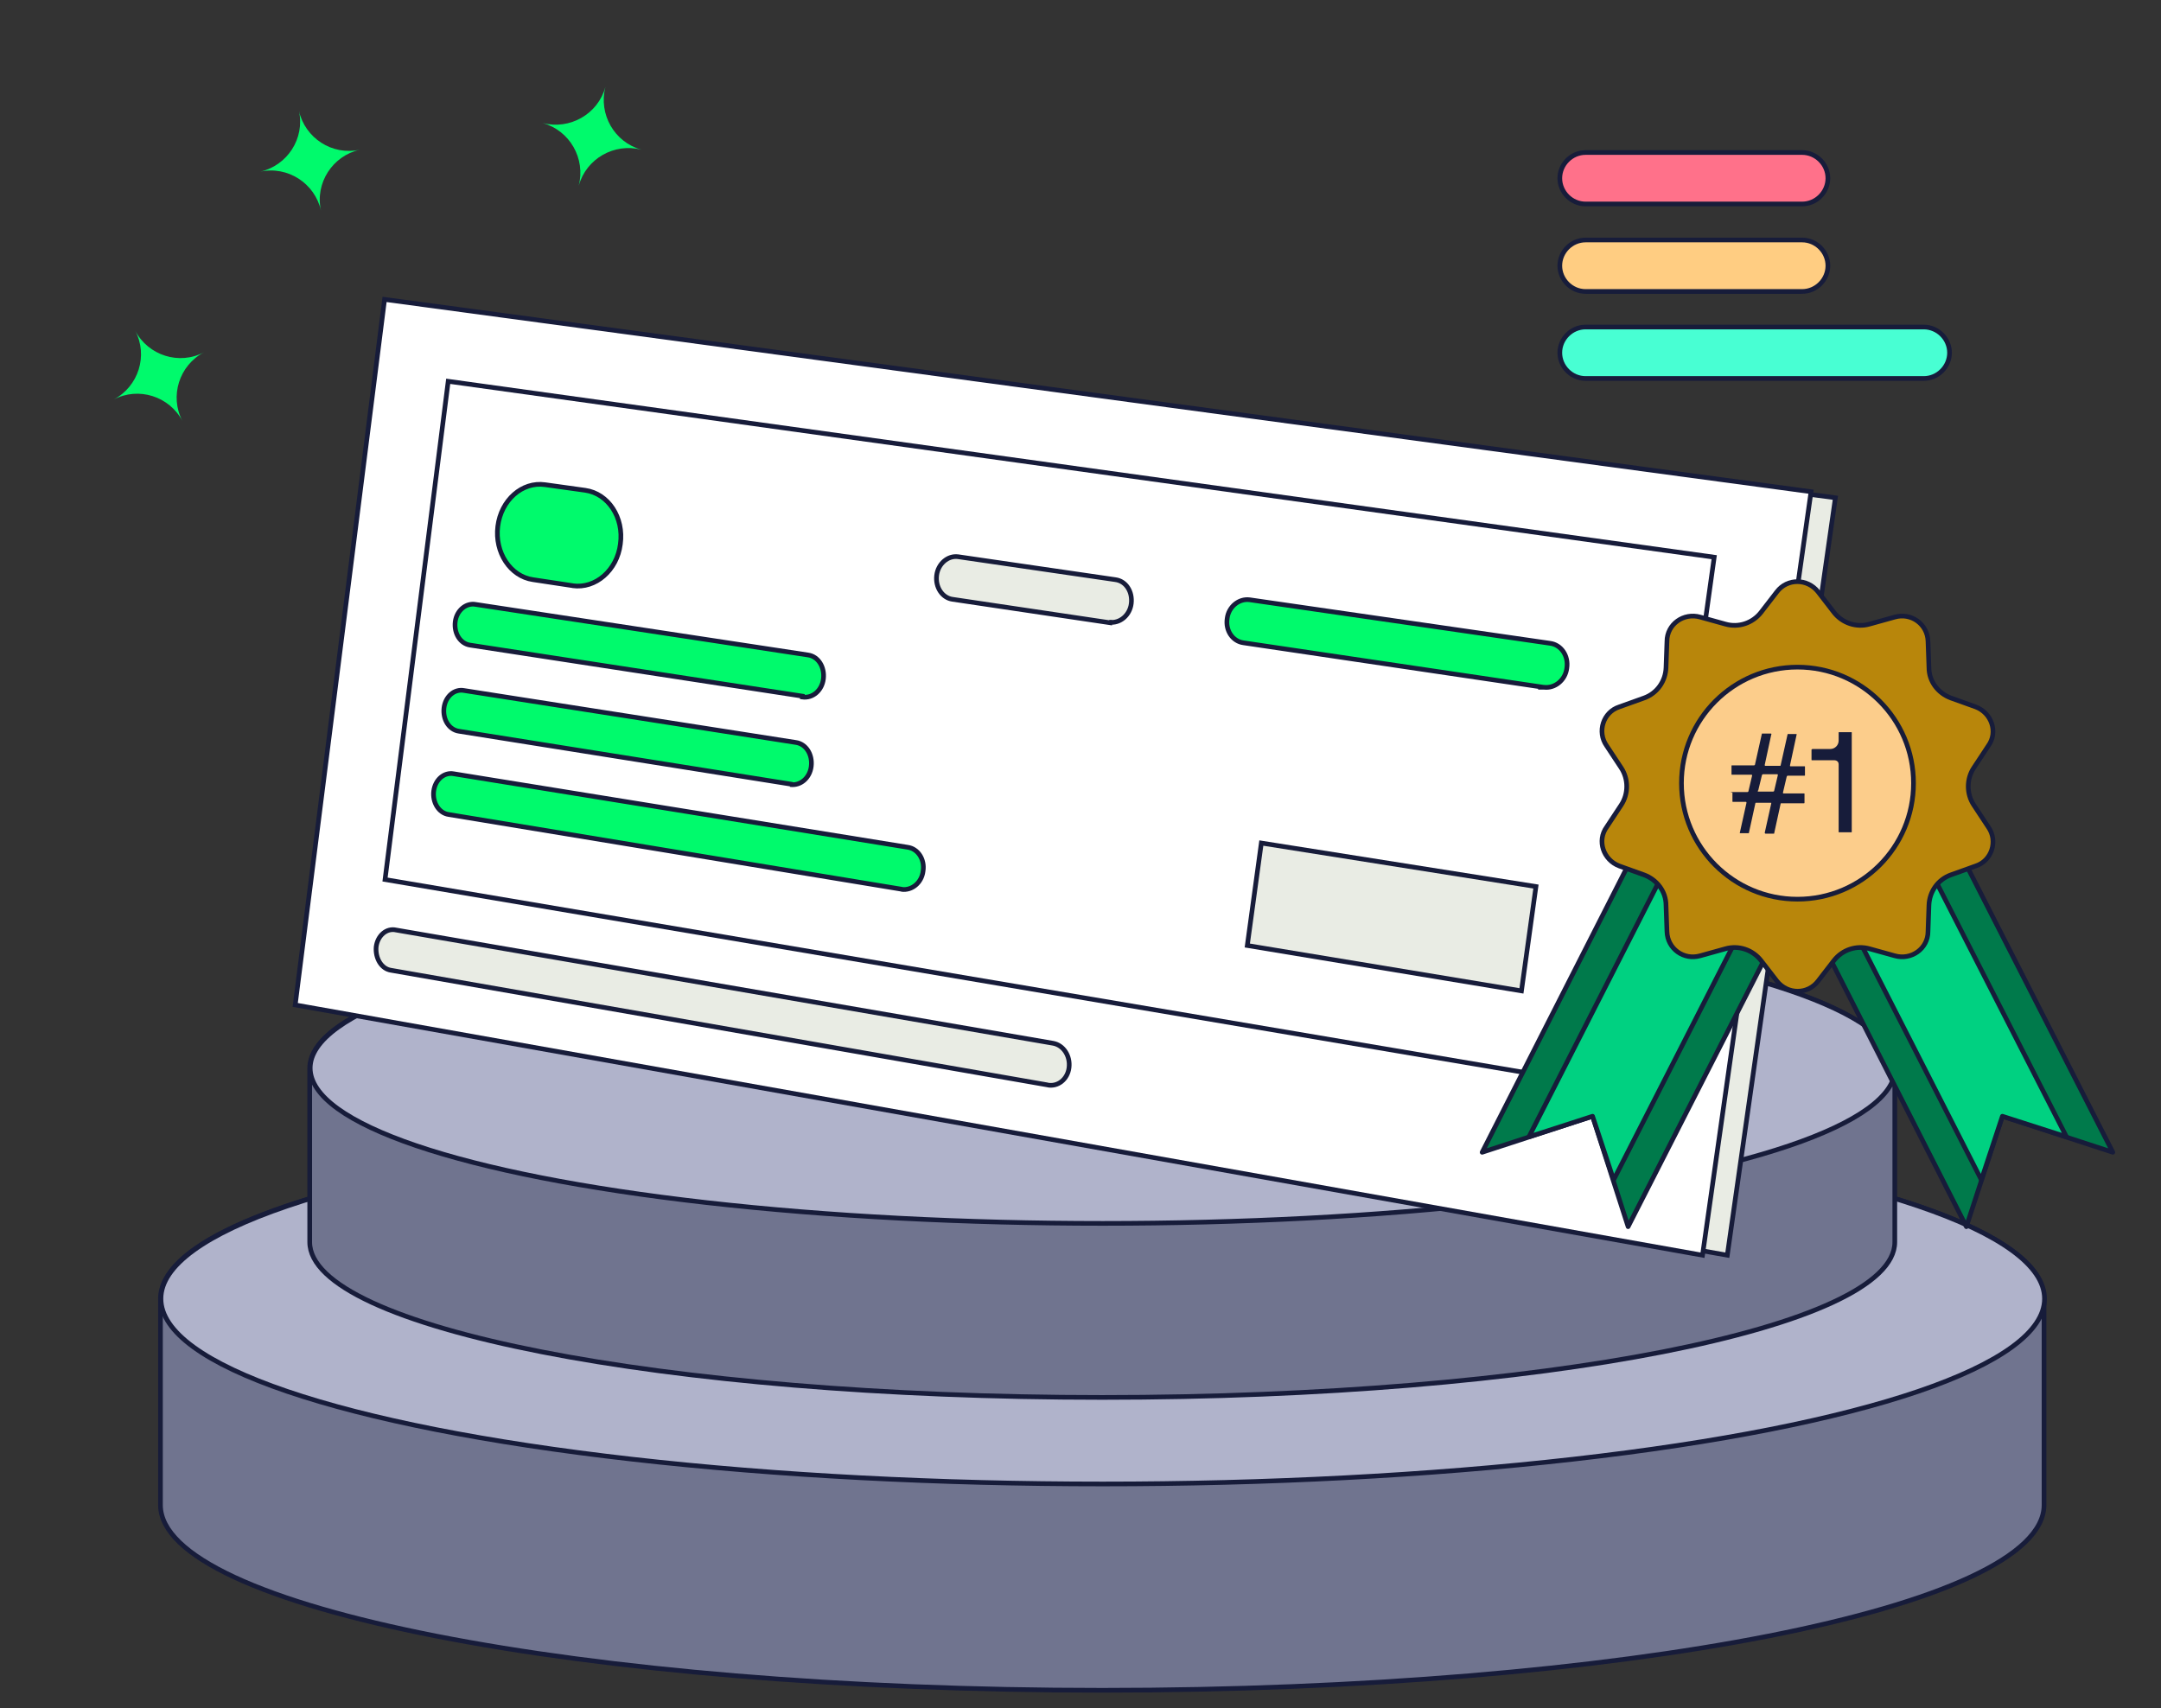 <?xml version="1.0" encoding="UTF-8"?>
<svg xmlns="http://www.w3.org/2000/svg" width="461.9" height="365.1" version="1.1" viewBox="0 0 461.9 365.1">
  <rect x="0" y="0" width="461.9" height="365.1" fill="#333333" stroke="none"/>
  <defs>
    <style>
      .cls-1 {
        fill: #fccd8b;
      }

      .cls-1, .cls-2, .cls-3, .cls-4, .cls-5, .cls-6, .cls-7, .cls-8, .cls-9, .cls-10, .cls-11, .cls-12 {
        stroke: #171c3a;
      }

      .cls-1, .cls-5, .cls-6, .cls-12 {
        stroke-linecap: round;
        stroke-linejoin: round;
      }

      .cls-2 {
        fill: #e9ece4;
      }

      .cls-2, .cls-3, .cls-4, .cls-7, .cls-8, .cls-9, .cls-10, .cls-11 {
        stroke-miterlimit: 10;
      }

      .cls-3 {
        fill: #48ffd3;
      }

      .cls-4 {
        fill: #70748f;
      }

      .cls-5 {
        fill: #b8860b;
      }

      .cls-13, .cls-9 {
        fill: #00fa6c;
      }

      .cls-14 {
        fill: #171c3a;
      }

      .cls-6 {
        fill: #00d181;
      }

      .cls-7 {
        fill: #ffcd82;
      }

      .cls-8 {
        fill: #b0b3cb;
      }

      .cls-10 {
        fill: #ff718a;
      }

      .cls-11 {
        fill: #fff;
      }

      .cls-12 {
        fill: #007a4b;
      }
    </style>
  </defs>
  <!-- Generator: Adobe Illustrator 28.7.1, SVG Export Plug-In . SVG Version: 1.2.0 Build 142)  -->
  <g>
    <g id="Layer_1">
      <path class="cls-4" d="M436.9,277.6c0-21.9-90.1-39.6-201.3-39.6s-201.3,17.7-201.3,39.6v44.1c0,21.9,90.1,39.6,201.3,39.6s201.3-17.7,201.3-39.6v-44.1Z"/>
      <ellipse class="cls-8" cx="235.7" cy="277.6" rx="201.3" ry="39.6"/>
      <path class="cls-4" d="M405,228.3c0-18.3-75.8-33.2-169.4-33.2s-169.4,14.9-169.4,33.2v37.2c0,18.3,75.8,33.2,169.4,33.2s169.4-14.9,169.4-33.2v-37.2h0Z"/>
      <ellipse class="cls-8" cx="235.7" cy="228.3" rx="169.4" ry="33.2"/>
      <path class="cls-3" d="M338.9,69.9h72.3c3,0,5.5,2.5,5.5,5.5h0c0,3-2.5,5.5-5.5,5.5h-72.3c-3,0-5.5-2.5-5.5-5.5h0c0-3,2.5-5.5,5.5-5.5h0Z"/>
      <path class="cls-10" d="M338.9,32.6h46.3c3,0,5.5,2.5,5.5,5.5h0c0,3-2.5,5.5-5.5,5.5h-46.3c-3,0-5.5-2.5-5.5-5.5h0c0-3,2.5-5.5,5.5-5.5Z"/>
      <path class="cls-7" d="M338.9,51.3h46.3c3,0,5.5,2.5,5.5,5.5h0c0,3-2.5,5.5-5.5,5.5h-46.3c-3,0-5.5-2.5-5.5-5.5h0c0-3,2.5-5.5,5.5-5.5Z"/>
      <polygon class="cls-2" points="369.2 268.3 68.3 215.3 87.4 65.7 392.3 106.4 369.2 268.3"/>
      <polygon class="cls-11" points="363.9 268.3 63.1 214.8 82.2 64 387.1 105.1 363.9 268.3"/>
      <polygon class="cls-11" points="350.4 233.4 82.3 188 95.8 81.5 366.4 119.1 350.4 233.4"/>
      <path class="cls-2" d="M223.9,231.9l-140.3-24.5c-2.1-.3-3.4-2.6-3.2-5h0c.3-2.4,2.2-4.1,4.3-3.6l140.4,24.2c2.2.4,3.7,2.7,3.4,5.2h0c-.3,2.5-2.4,4.2-4.7,3.7h.1Z"/>
      <path class="cls-9" d="M192.9,190.1l-97-16c-2.1-.3-3.5-2.6-3.2-5h0c.3-2.4,2.2-4.1,4.3-3.7l97,15.7c2.2.3,3.7,2.6,3.3,5.1h0c-.3,2.5-2.4,4.2-4.6,3.9h.2Z"/>
      <path class="cls-9" d="M169,167.6l-70.9-11.3c-2.1-.3-3.5-2.5-3.2-5h0c.3-2.4,2.2-4.1,4.3-3.7l70.9,11.1c2.2.3,3.6,2.6,3.3,5.1h0c-.3,2.5-2.3,4.2-4.5,3.9h.1Z"/>
      <path class="cls-9" d="M329.9,146.9l-64.1-9.5c-2.3-.3-3.9-2.6-3.5-5.2h0c.3-2.5,2.5-4.3,4.8-4l64.2,9.3c2.4.3,4,2.7,3.6,5.3h0c-.3,2.6-2.6,4.4-4.9,4.1h-.1Z"/>
      <path class="cls-2" d="M237.2,133.1l-33.6-5c-2.2-.3-3.7-2.6-3.4-5.1h0c.3-2.5,2.4-4.3,4.6-4l33.6,4.9c2.3.3,3.7,2.6,3.4,5.1h0c-.3,2.5-2.4,4.3-4.7,4h.1Z"/>
      <path class="cls-9" d="M171.5,148.8l-71-10.9c-2.1-.3-3.5-2.5-3.2-5h0c.3-2.4,2.3-4.1,4.4-3.7l71,10.8c2.2.3,3.6,2.6,3.3,5.1h0c-.3,2.5-2.3,4.2-4.5,3.9h0Z"/>
      <path class="cls-9" d="M122.5,125.2l-8.6-1.3c-4.8-.7-8.2-5.8-7.5-11.4h0c.7-5.6,5.2-9.6,10.1-8.9l8.6,1.2c4.9.7,8.3,5.8,7.5,11.5h0c-.7,5.6-5.3,9.6-10.2,8.9h0Z"/>
      <polygon class="cls-2" points="325.2 211.8 266.6 202.1 269.6 180.2 328.3 189.5 325.2 211.8"/>
      <path class="cls-13" d="M76.9,32h0c-5.9,1.3-11.7-2.5-13-8.3,1.3,5.9-2.5,11.7-8.3,13h0c5.9-1.3,11.7,2.5,13,8.3-1.3-5.9,2.5-11.7,8.3-13Z"/>
      <path class="cls-13" d="M137.1,32h0c-5.8-1.6-9.2-7.6-7.7-13.4-1.6,5.8-7.6,9.2-13.4,7.7h0c5.8,1.6,9.2,7.6,7.7,13.4,1.6-5.8,7.6-9.2,13.4-7.7h0Z"/>
      <path class="cls-13" d="M39,90h0c-2.8-5.3-.7-11.9,4.6-14.7-5.3,2.8-11.9.7-14.7-4.6h0c2.8,5.3.7,11.9-4.6,14.7,5.3-2.8,11.9-.7,14.7,4.6h0Z"/>
      <g>
        <g>
          <g>
            <polygon class="cls-12" points="340.4 238.6 316.8 246.3 352.8 175.5 384.1 191.4 348 262.2 340.4 238.6"/>
            <polyline class="cls-6" points="359.5 178.8 326.8 243 340.4 238.6 344.9 252.2 377.6 188.1"/>
          </g>
          <g>
            <polygon class="cls-12" points="428 238.6 451.6 246.3 415.5 175.5 384.3 191.4 420.3 262.2 428 238.6"/>
            <polygon class="cls-6" points="441.7 243 408.9 178.8 390.8 188.1 423.5 252.2 428 238.6 441.7 243"/>
          </g>
        </g>
        <path class="cls-5" d="M388.6,126.5l3.4,4.4c1.8,2.3,4.8,3.3,7.6,2.5l5.4-1.5c3.5-1,7,1.5,7.1,5.2l.2,5.6c0,3,2,5.5,4.7,6.5l5.3,1.9c3.4,1.3,4.8,5.4,2.7,8.3l-3.1,4.7c-1.6,2.4-1.6,5.6,0,8l3.1,4.7c2.1,3,.7,7.2-2.7,8.3l-5.3,1.9c-2.8,1-4.6,3.6-4.7,6.5l-.2,5.6c0,3.7-3.6,6.2-7.1,5.2l-5.4-1.5c-2.8-.8-5.8.2-7.6,2.5l-3.4,4.4c-2.2,2.9-6.5,2.9-8.8,0l-3.4-4.4c-1.8-2.3-4.8-3.3-7.6-2.5l-5.4,1.5c-3.5,1-7-1.5-7.1-5.2l-.2-5.6c0-3-2-5.5-4.7-6.5l-5.3-1.9c-3.4-1.3-4.8-5.4-2.7-8.3l3.1-4.7c1.6-2.4,1.6-5.6,0-8l-3.1-4.7c-2.1-3-.7-7.2,2.7-8.3l5.3-1.9c2.8-1,4.6-3.6,4.7-6.5l.2-5.6c0-3.7,3.6-6.2,7.1-5.2l5.4,1.5c2.8.8,5.8-.2,7.6-2.5l3.4-4.4c2.2-2.9,6.5-2.9,8.8,0Z"/>
        <circle class="cls-1" cx="384.2" cy="167.4" r="24.8"/>
        <g>
          <path class="cls-14" d="M370,169.4c0-.1,0-.1.1-.1h3.4c0,0,.1,0,.2-.1l.8-3.4c0-.1,0-.2-.1-.2h-4.2c-.1,0-.1,0-.1-.1v-1.8c0-.1,0-.1.1-.1h4.7c0,0,.1,0,.2-.1l1.5-6.7c0,0,0,0,.2,0h1.7c.1,0,.2.1.1.2l-1.4,6.5c0,0,0,.2.1.2h3.1c.1,0,.2,0,.2-.1l1.5-6.7c0,0,0,0,.1,0h1.7c.1,0,.2.1.1.2l-1.4,6.5c0,.1,0,.2.1.2h3c.1,0,.1,0,.1.1v1.8c0,.1,0,.1-.1.1h-3.6c0,0-.1,0-.2.2l-.8,3.4c0,.1,0,.2.1.2h4.4c.1,0,.1,0,.1.1v1.8c0,.1,0,.2-.1.2h-4.9c0,0-.1,0-.1.1l-1.4,6.4c0,0,0,0-.2,0h-1.6c-.1,0-.2-.1-.2-.2l1.4-6.3c0-.1,0-.1-.1-.1h-3.2c0,0-.1,0-.1.1l-1.4,6.4c0,0,0,0-.1,0h-1.7c-.1,0-.2-.1-.1-.2l1.4-6.3c0,0,0-.2-.1-.2h-2.8c-.1,0-.1,0-.1-.2v-1.8ZM375.7,169c0,.1,0,.2.1.2h3.2c0,0,.1,0,.2-.1l.8-3.4c0-.1,0-.2-.1-.2h-3.1c0,0-.1,0-.2.2l-.8,3.3Z"/>
          <path class="cls-14" d="M387.3,160.2c0-.1,0-.1.1-.1h3.8c1,0,1.8-.8,1.8-1.8v-1.7c0-.1,0-.1.1-.1h2.6c.1,0,.1,0,.1.1v21.2c0,.1,0,.1-.1.1h-2.6c-.1,0-.1,0-.1-.1v-14.4c0-.6-.4-.9-1-.9h-4.7c-.1,0-.1,0-.1-.2v-2.1Z"/>
        </g>
      </g>
    </g>
  </g>
</svg>